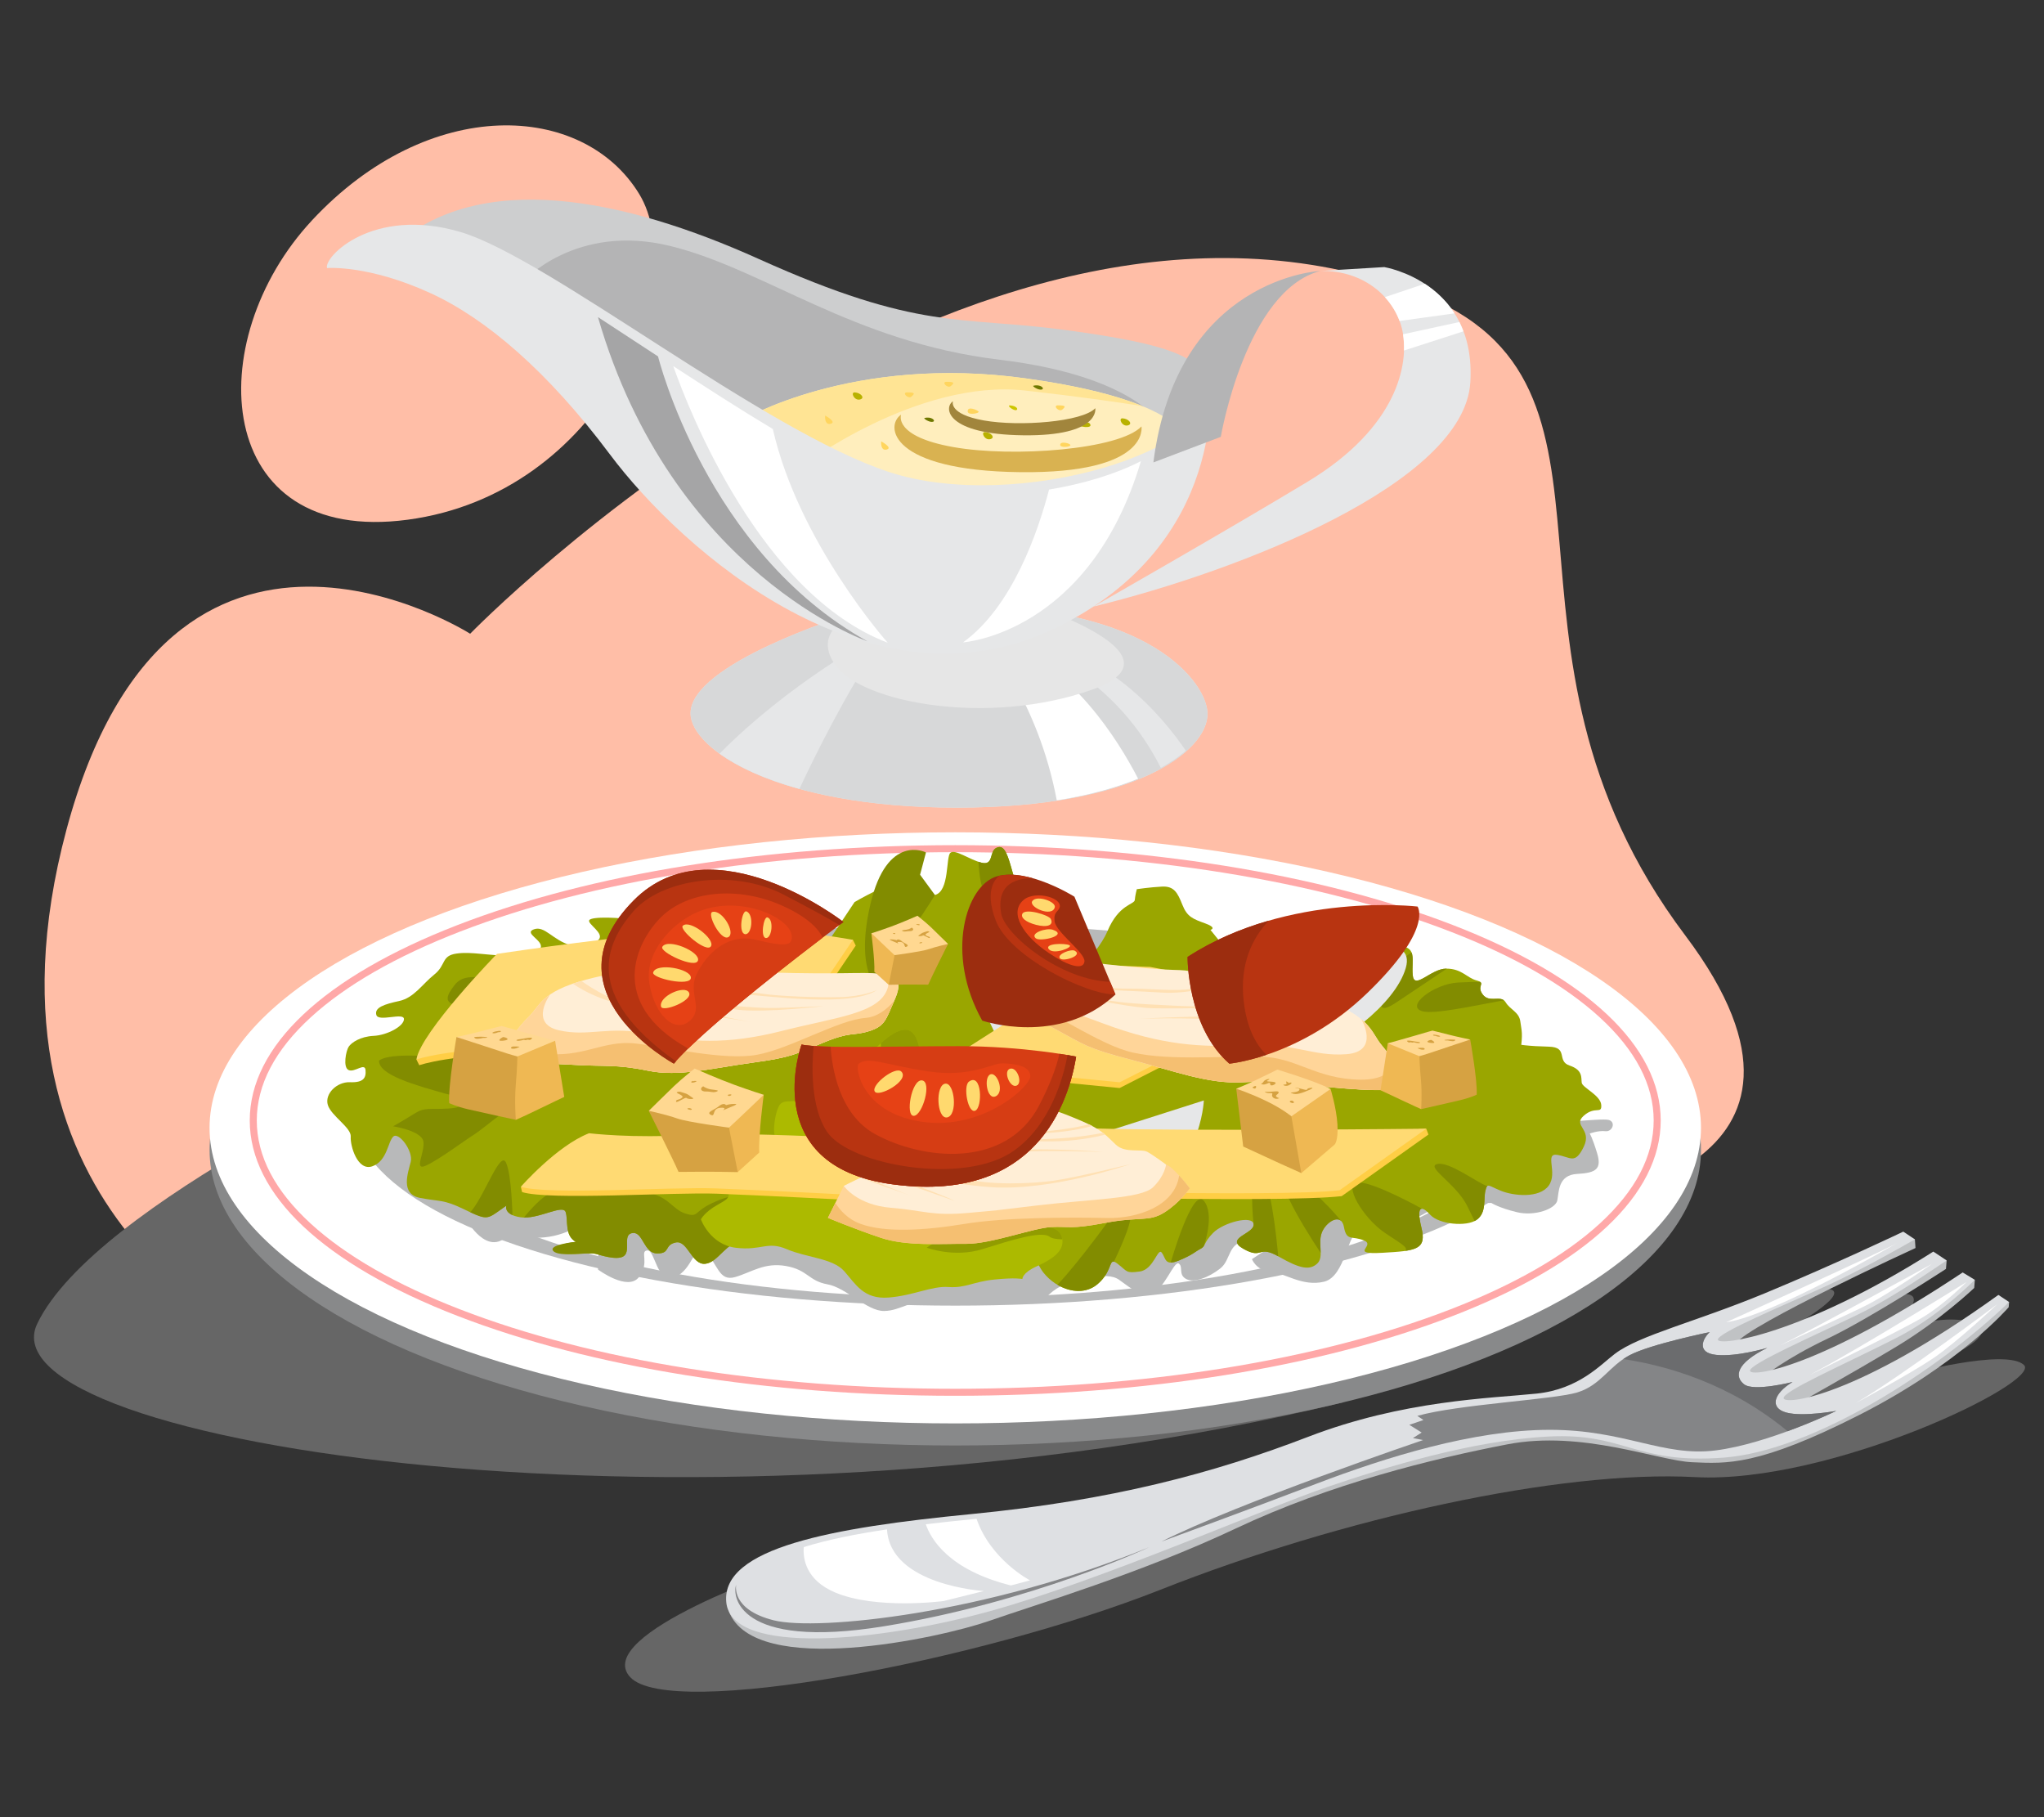 <?xml version="1.0" encoding="UTF-8"?>
<svg xmlns="http://www.w3.org/2000/svg" viewBox="0 0 540 480">
  <rect x="0" y="0" width="540" height="480" fill="#333333" stroke="none"/>
  <defs>
    <style>
      .cls-1 {
        fill: #828c00;
      }

      .cls-1, .cls-2, .cls-3, .cls-4, .cls-5, .cls-6, .cls-7, .cls-8, .cls-9, .cls-10, .cls-11, .cls-12, .cls-13, .cls-14, .cls-15, .cls-16, .cls-17, .cls-18, .cls-19, .cls-20, .cls-21, .cls-22, .cls-23, .cls-24, .cls-25, .cls-26, .cls-27, .cls-28, .cls-29, .cls-30, .cls-31, .cls-32, .cls-33, .cls-34, .cls-35, .cls-36, .cls-37, .cls-38, .cls-39, .cls-40, .cls-41, .cls-42, .cls-43, .cls-44, .cls-45 {
        stroke-width: 0px;
      }

      .cls-2 {
        fill: #848587;
      }

      .cls-3 {
        fill: #ffe0b3;
      }

      .cls-4 {
        fill: #e0c93c;
      }

      .cls-5 {
        fill: #666;
      }

      .cls-6 {
        fill: #acba00;
      }

      .cls-7 {
        fill: #d7d8d9;
      }

      .cls-8 {
        fill: #ffd96e;
      }

      .cls-9 {
        fill: #dee0e3;
      }

      .cls-10 {
        fill: #ffe494;
      }

      .cls-11 {
        fill: #e6e7e8;
      }

      .cls-12 {
        fill: #e6e6e6;
      }

      .cls-13 {
        fill: #ffbea7;
      }

      .cls-46 {
        isolation: isolate;
      }

      .cls-14 {
        fill: #efb853;
      }

      .cls-15 {
        fill: #ffd599;
      }

      .cls-16 {
        fill: #ffeebd;
      }

      .cls-17 {
        fill: #a5a5a6;
      }

      .cls-18 {
        fill: none;
      }

      .cls-19 {
        fill: #88898a;
      }

      .cls-20 {
        fill: #ffd891;
      }

      .cls-21 {
        fill: #b8b9ba;
      }

      .cls-22 {
        fill: #fff;
      }

      .cls-23 {
        fill: #ffda73;
      }

      .cls-24 {
        fill: #b4b4b5;
      }

      .cls-25 {
        fill: #6f7800;
      }

      .cls-26 {
        fill: #d9b251;
      }

      .cls-47 {
        mix-blend-mode: screen;
      }

      .cls-27 {
        fill: #f5bf71;
      }

      .cls-28 {
        fill: #919c00;
      }

      .cls-29 {
        fill: #e64115;
      }

      .cls-30 {
        fill: #d63d14;
      }

      .cls-31 {
        fill: #6b6c6e;
      }

      .cls-32 {
        fill: #d1d3d4;
      }

      .cls-33 {
        fill: #9aa600;
      }

      .cls-34 {
        fill: #ffce45;
      }

      .cls-35 {
        fill: #a1853c;
      }

      .cls-36 {
        fill: #cdcecf;
      }

      .cls-37 {
        fill: #9c2d0f;
      }

      .cls-38 {
        fill: #b83411;
      }

      .cls-39 {
        fill: #b8b100;
      }

      .cls-40 {
        fill: #ffd55e;
      }

      .cls-41 {
        fill: #ffeed6;
      }

      .cls-42 {
        fill: #d6a242;
      }

      .cls-43 {
        fill: #ffa8a8;
      }

      .cls-44 {
        fill: #c0c2c4;
      }

      .cls-48 {
        mix-blend-mode: multiply;
      }

      .cls-45 {
        fill: #ccc500;
      }
    </style>
  </defs>
  <g class="cls-46">
    <g id="Layer_2" data-name="Layer 2">
      <g id="Layer_2-2" data-name="Layer 2">
        <g>
          <g>
            <path class="cls-13" d="m416.79,317.59s75.49-8.04,28.45-70.48c-57.68-76.58-7.56-145.77-70.85-169.76-118.75-45.02-250.18,90.05-250.18,90.05,0,0-79.22-50.38-106.63,51.68-27.84,103.67,53.6,135.95,53.6,135.95l179.76-31.04,96.97,1.45,68.88-7.85Z"/>
            <path class="cls-13" d="m82.4,58.24c-29.56,31.73-26.13,85.93,25.32,79.04,51.45-6.89,75.07-63.19,61.15-86.04-14.79-24.26-55.47-26.29-86.47,6.99Z"/>
            <g>
              <path class="cls-11" d="m223.22,162.65s-40.69,12.68-40.78,25.72c-.07,9.53,22.87,24.96,70.31,24.96s66.26-15.05,66.26-24.77c0-8-15.07-28.96-65.54-28.39l-20.55-2.29-9.72,4.76Z"/>
              <path class="cls-7" d="m223.22,162.65s-40.69,12.68-40.78,25.72c-.07,9.53,22.87,24.96,70.31,24.96s66.26-15.05,66.26-24.77c0-8-15.07-28.96-65.54-28.39l-20.55-2.29-9.72,4.76Z"/>
              <path class="cls-11" d="m190.1,199.08c4.77,3.43,11.78,6.74,21.09,9.31,3.94-8.41,12.52-25.89,21.81-39.43v-3.64l-2.39,3.24s-22.41,12.12-40.51,30.52Z"/>
              <path class="cls-22" d="m265.52,169.39l-4.95.25s13.62,15.26,18.62,41.78c8.63-1.37,15.76-3.38,21.49-5.73-5.65-10.92-17.28-28.98-35.15-36.3Z"/>
              <path class="cls-11" d="m268.76,168.37l-1.14,1.02s25.21,5.95,39.06,33.44c2.64-1.45,4.83-2.98,6.61-4.52-5.95-8.8-20.96-27.07-44.53-29.95Z"/>
              <g class="cls-48">
                <path class="cls-12" d="m227.21,161.66s-13.58,4.22-6.45,14.11c7.14,9.9,40.33,16.08,67.7,6.42,27.36-9.66-20.33-23.94-20.33-23.94l-40.92,3.41Z"/>
              </g>
              <path class="cls-36" d="m319.64,100.53c-4.26-6.22-9.08-9.43-38.05-13.34-28.14-3.8-38.49.44-81.17-18.8-35.44-15.98-73.81-24.01-96.86-2.92l54.31,32.2,59.64,46.49,56.78,7.81,29.34-16.2c4.24,3.91,17.81-24.23,16.01-35.25Z"/>
              <path class="cls-24" d="m138.3,74.24s13.85-15.37,38.75-9.27c24.9,6.1,48.27,25.38,86.89,30.03,38.62,4.65,44.21,19.13,44.21,19.13h-120.94l-26.3-24.26-13.59-8.51-9.02-7.11Z"/>
              <path class="cls-11" d="m288.9,160.22s35.15-20.05,56.59-33c23.76-14.36,26.8-31.13,25.03-39.77-1.78-8.64-10.04-16.13-21.72-15.88l16.9-1.02s24.39,3.94,22.74,30.49c-1.65,26.55-60.84,49.76-99.53,59.18Z"/>
              <path class="cls-16" d="m195.97,111.01s29.08-17.45,75.08-11.05c47.83,6.65,43.25,19.63,43.25,19.63,0,0-22.3,32.16-49.54,25.15-64.74-16.64-42.87-10.1-42.87-10.1l-18.79-14.29-7.13-9.34Z"/>
              <path class="cls-22" d="m376.39,74.96l-10.52,3.53c1.71,1.87,3.02,4.01,3.87,6.29l14.52-2c-2.23-3.48-5.08-6-7.86-7.82Z"/>
              <path class="cls-22" d="m386.63,87.52c-.33-.86-.69-1.68-1.08-2.46l-14.89,3.24c.2,1.29.3,2.73.25,4.29l15.71-5.07Z"/>
              <path class="cls-10" d="m271.05,99.96c-45.99-6.39-75.08,11.05-75.08,11.05l7.13,9.34.6.45,7.98,2.4s30.67-23.24,59.25-20.03c13.6,1.53,23.83,2.98,30.84,4.09-6.45-2.65-16.16-5.27-30.72-7.29Z"/>
              <path class="cls-11" d="m86.4,70.81c-.95-2.86,12-16.39,35.25-9.53,23.25,6.86,80.03,52.59,113.38,63.45,33.35,10.86,88.61-5.72,84.6-24.2,0,0,5.34,43.06-40.78,65.36-48.9,23.64-98.7-20.44-117.76-45.92-16.39-21.91-32.72-35.81-47.26-42.49-16.58-7.62-27.44-6.67-27.44-6.67Z"/>
              <path class="cls-22" d="m234.53,169.78s-23.51-26.38-30.36-56.46c-8.65-5.17-17.61-10.96-26.3-16.61,4.15,11.76,23.07,60.26,56.66,73.07Z"/>
              <path class="cls-22" d="m301.43,121.8c-6.49,3.35-15.03,5.98-24.28,7.52-2.87,10.98-9.66,30.95-22.72,40.36,0,0,33.39-2.2,46.99-47.88Z"/>
              <path class="cls-24" d="m304.71,122.15l17.81-6.76s6.58-38.61,26.27-43.82c0,0-37.86,1.69-44.08,50.58Z"/>
              <path class="cls-17" d="m157.97,83.76l15.88,10.39s12.72,51.59,55.29,75.24c0,0-51.58-17.98-71.17-85.63Z"/>
              <path class="cls-40" d="m255.66,108.71c.1,1.09,3.24.43,2.87,0-.37-.43-3.01-1.56-2.87,0Z"/>
              <path class="cls-40" d="m272.84,112.52c-1.5,0,.25,1.86,1.12,1.12s1.12-1.12-1.12-1.12Z"/>
              <path class="cls-40" d="m250.08,100.85c-1.5,0,.25,1.86,1.12,1.12s1.12-1.12-1.12-1.12Z"/>
              <path class="cls-40" d="m279.51,107.07c-1.5,0,.25,1.86,1.12,1.12.87-.74,1.12-1.12-1.12-1.12Z"/>
              <path class="cls-40" d="m239.66,103.64c-1.5,0,.25,1.86,1.12,1.12s1.12-1.12-1.12-1.12Z"/>
              <path class="cls-39" d="m260.23,114.13c-1.18-.06-.14,2.22,1.35,1.88s.27-1.8-1.35-1.88Z"/>
              <path class="cls-39" d="m225.81,103.65c-1.18-.06-.14,2.22,1.35,1.88,1.49-.34.27-1.8-1.35-1.88Z"/>
              <path class="cls-39" d="m296.56,110.5c-1.18-.06-.14,2.22,1.35,1.88,1.49-.34.27-1.8-1.35-1.88Z"/>
              <path class="cls-40" d="m232.8,116.58c-.12,1.24.25,2.61,1.61,2.11s-1.61-2.11-1.61-2.11Z"/>
              <path class="cls-40" d="m218,109.77c-.12,1.24.25,2.61,1.61,2.11,1.36-.5-1.61-2.11-1.61-2.11Z"/>
              <path class="cls-39" d="m246.76,118.99c-.22,1.02,2.61,1.76,2.73.76s-2.48-1.9-2.73-.76Z"/>
              <path class="cls-39" d="m284.87,112.14c0,.59,3.64,1.14,3.19,0-.46-1.14-3.19-.59-3.19,0Z"/>
              <path class="cls-40" d="m280.1,117.61c.11.66,2.56.49,2.69,0,.13-.49-2.9-1.25-2.69,0Z"/>
              <path class="cls-25" d="m264.87,121.24c-1.4.56,2.39,1.81,2.74.9.36-.9-2.12-1.15-2.74-.9Z"/>
              <path class="cls-25" d="m244.23,110.42c-.38.1,1.36,1.24,2.23.99.87-.25-.37-1.49-2.23-.99Z"/>
              <path class="cls-25" d="m273,101.9c-.38.1,1.36,1.24,2.23.99.87-.25-.37-1.49-2.23-.99Z"/>
              <path class="cls-45" d="m266.91,107.09c-1.14-.08.78,1.38,1.51,1.25.73-.13.22-1.12-1.51-1.25Z"/>
              <g class="cls-47">
                <path class="cls-26" d="m238.06,109.54s-2.2,5.71,13.78,8.55c15.99,2.84,43.99.63,49.72-5.45,0,0,2.4,12.49-32.09,12.08-34.5-.41-35.69-12.31-31.42-15.18Z"/>
              </g>
              <g class="cls-47">
                <path class="cls-35" d="m251.76,106s-1.31,3.38,8.16,5.06c9.47,1.68,26.04.37,29.44-3.23,0,0,1.42,7.39-19,7.15-20.43-.24-21.13-7.29-18.6-8.99Z"/>
              </g>
            </g>
            <path class="cls-5" d="m112.24,278.98s-87.07,38.71-102.4,70.66c-15.34,31.96,177.79,61.31,345.08,20.78l-224.03-75.9-18.65-15.55Z"/>
            <g>
              <ellipse class="cls-19" cx="252.37" cy="303.75" rx="197.01" ry="78.07"/>
              <ellipse class="cls-22" cx="252.37" cy="297.92" rx="197.01" ry="78.07"/>
              <ellipse class="cls-32" cx="252.37" cy="294.52" rx="151.28" ry="48.01"/>
              <ellipse class="cls-21" cx="252.37" cy="294.52" rx="158.68" ry="50.36"/>
              <ellipse class="cls-22" cx="252.37" cy="296.75" rx="145.82" ry="46"/>
              <path class="cls-43" d="m252.36,368.69c-49.65,0-96.34-7.49-131.47-21.09-35.41-13.71-54.91-32.05-54.91-51.63s19.5-37.93,54.91-51.63c35.13-13.6,81.82-21.09,131.47-21.09s96.34,7.49,131.47,21.09c35.41,13.71,54.91,32.05,54.91,51.63s-19.5,37.93-54.91,51.63c-35.13,13.6-81.82,21.09-131.47,21.09Zm0-143.59c-49.42,0-95.88,7.45-130.8,20.97-16.92,6.55-30.2,14.17-39.45,22.64-9.47,8.67-14.27,17.84-14.27,27.26s4.8,18.59,14.27,27.26c9.26,8.47,22.53,16.09,39.45,22.64,34.92,13.52,81.37,20.97,130.8,20.97s95.88-7.45,130.8-20.97c16.92-6.55,30.2-14.17,39.45-22.64,9.47-8.67,14.27-17.84,14.27-27.26s-4.8-18.59-14.27-27.26c-9.26-8.47-22.53-16.09-39.45-22.64-34.92-13.52-81.38-20.97-130.8-20.97Z"/>
            </g>
            <path class="cls-21" d="m133.15,327.29l3.2-2.25s1.8,2.72,8.75,1.64c6.95-1.08,10.44-5.49,12.26-2.53,1.82,2.96.63,7.98.63,7.98v3.22s7.86,5.83,10.82,1.98c2.95-3.85.1-6.88,2.21-7.03,2.11-.15,2.4,8.92,7.26,7.03,4.86-1.88,5.05-9.33,8.21-6.44,3.16,2.89,3.36,7.71,7.73,6.44,4.38-1.27,7.71-3.94,13.47-2.91,5.76,1.03,5.92,3.94,10.92,4.83,5,.9,10.41,7.09,14.95,7.04s6.72-3.11,13.93-2.51c7.21.61,3.4,1.29,10.08.72,6.68-.57,13.83-1.63,17.99-.87,0,0,2.72-3.49,5.86-4.25s10.73-3.88,14.26-1.31c3.54,2.57,5.46,4.24,8.64,3.48,3.18-.76,5.84-8.62,7.09-7.8,1.25.82-.17,2.9,1.9,4.06,2.07,1.16,6.01-.35,9.05-2.73,3.03-2.38,1.77-6.87,7.38-7.48,5.61-.61,5.84,1.82,5.84,1.82l-4.83,3.18s1.12,2.98,4.83,3.28c3.71.3,8.5,4.08,14.24,2.67,5.75-1.41,6.19-13.49,9.33-13.29s12.84-2.39,12.84-2.39l9.1-4.84,12.9-.28s2.01,1.31,6.78,2.45,10.2-.9,10.65-3.1c.45-2.2.15-6.74,5.23-7.01,5.08-.27,6.56-1.33,5.27-5.54-1.29-4.21-1.93-5.13-1.93-5.13,0,0,2.27-.84,4.13-.62s2.84-2.4.91-2.97c-1.93-.57-18.69,1.36-18.69,1.36l-227.15,4.48-56.32,6.82-.04,13.02s4.91,9.52,10.32,5.71Z"/>
            <path class="cls-33" d="m186.29,245.97s-7.83-9.04-11.57-9.55c-3.74-.51.36,7.85-5.34,6.82-5.7-1.02-13.17-1.19-13.71-.17-.53,1.02,4.09,3.43,2.49,5.13-1.6,1.7-2.49,2.89-7.3,1.53-4.81-1.36-6.94-5.29-9.79-4.26-2.85,1.02,2.49,2.89,1.78,4.86-.71,1.97,2.49,2.36-5.87,2.25-8.37-.11-12.28-1.29-16.38-.7-4.09.59-2.67,2.98-5.87,5.54-3.2,2.56-5.34,6.14-9.26,6.99-3.92.85-6.59,1.71-6.05,3.67.53,1.96,7.3-.77,7.3,1.11s-4.45,4.26-8.01,4.43c-3.56.17-5.87,1.79-6.59,2.86-.71,1.06-1.6,5.5,0,6.18,1.6.68,4.27-2.05,4.45,0,.18,2.05-.53,3.34-4.09,3.2-3.56-.13-6.76,3.13-5.87,6.02.89,2.89,6.23,5.99,6.05,8.36-.18,2.37,1.78,9.2,5.7,7.83,3.92-1.36,4.09-6.45,5.52-7.83,1.42-1.38,5.34,3.78,4.63,6.66-.71,2.88-2.85,8.51,2.49,9.53,5.34,1.02,6.05.34,11.39,2.9,5.34,2.56,6.05,2.9,8.72,1.02l2.67-1.88s-.89,2.38,3.74,3.07c4.63.69,11.21-3.58,11.93-1.36s-.36,6.14,2.67,7.85c0,0-6.37.67-4.77,2.37,1.6,1.71,7.97.19,10.29.87,2.31.68,6.59,1.88,7.65,0,1.07-1.88-.71-5.36,1.96-5.58,2.67-.22,2.85,5.41,6.41,5.41s1.73-2.22,4.87-2.9c3.14-.68,4.21,5.97,7.77,5.63,3.56-.34,5.34-5.8,10.86-6.65,5.52-.85,11.63-3.75,11.16-7.16l5.57-12.9,8.98-20.53-3.18-37.9-22.43-5.8-10.94,3.1Z"/>
            <path class="cls-33" d="m266.63,313.1s5.47,18.56,9.03,23.05c3.55,4.48,10.14,6.7,14.41,2.95,4.27-3.75,2.56-7.31,5.2-5.27,2.64,2.03,2.1,2.55,5.84,2.03,3.74-.51,4.74-6.48,5.84-4.95,1.1,1.54.74,3.58,4.48,2.05,3.74-1.54,4.09-2.22,5.7-3.07,1.6-.85.63-1.43,3.34-4.21,2.71-2.78,10.55-4.82,10.72-2.27.18,2.56-7.83,3.57-2.67,6.48,5.16,2.9,3.72-1.19,9.34,2.05,5.62,3.24,8.11,3.61,10.07,1.89,1.96-1.72.18-5.2,1.25-8.15,1.07-2.95,5.16-5.51,5.87-1.58.71,3.92,2.14,2.22,5.34,3.58,3.2,1.36-4.27,3.75,4.81,3.24,9.08-.51,11.75-.85,10.32-6.65-1.42-5.8,0-5.97,2.31-3.41,2.31,2.56,9.61,3.24,12.28,1.36,2.67-1.88,1.78-5.46,2.31-7.68.53-2.22.71-1.36,4.09,0,3.38,1.36,10.15,2.05,12.64-1.36,2.49-3.41-1.25-8.73,2.31-8.12,3.56.61,4.63,2.6,6.94-2.14,2.31-4.75-3.03-5.51,0-8.2,3.03-2.69,4.81-.28,4.63-2.85-.18-2.57-4.98-4.57-5.16-5.87-.18-1.3.36-3.35-3.2-4.54-3.56-1.19-.18-4.86-5.52-4.99-5.34-.13-7.48-.47-12.1-1.15-4.63-.68-6.48-2.73-9.43,0-2.96,2.73-9.08,13.25-9.08,13.25l-22.43-8.61-5.87,8.15-82.45-13.4,9.73,31.18-10.89,7.22Z"/>
            <path class="cls-33" d="m398.83,284.36s2.09-1.28,2.83-6.45c.73-5.17.33-5.48,0-8.05s-2.65-3.08-3.9-5.13c-1.25-2.05-4.27.34-6.05-2.05-1.78-2.39,1.07-2.95-1.6-3.69-2.67-.74-3.92-3.13-8.01-3.13s-8.5,5.8-8.88,1.71c-.38-4.09,1.46-7.89-4.35-7.61-5.82.28-21.48,1.91-21.48,1.91l-13.53,11.16-14.07-17.4s1.9-.51-1.36-1.71c-3.26-1.19-4.8-1.71-6.07-4.95-1.28-3.24-2.23-4.95-5.4-4.78-3.17.17-6.63.68-6.63.68,0,0-.43,1.61-.53,2.85-.1,1.24-4.2,1.07-7.22,8.23-3.03,7.16-13.48,15.69-13.48,15.69l27.07,22.7,17.69,3.27,22.15,7.7,33.79-7.24,19.05-3.74Z"/>
            <path class="cls-33" d="m269.6,237.4s-1.34-4.3-2.49-8.4c-1.16-4.09-2.05-5.97-3.92-5.03-1.87.94-.62,4.69-3.83,3.92-3.2-.77-7.02-3.67-8.27-2.64-1.25,1.02-.18,10.19-4.1,11.15-3.92.96-7.3-1.91-9.17-2.99-1.87-1.08-12.05,4.86-12.05,4.86l-7.17,10.77-3.74,11.6-3.74,18.19,19.08,22.17,28.13-7.87,40.94-8.77,4.61-5.53-19.74-21.78-11.85-13.24-2.69-6.41Z"/>
            <path class="cls-1" d="m167.33,264.65c2.67-1.88,5.79-2.73-.53-5.71-6.32-2.98-7.65-5.12-14.06-4.95-6.41.17-10.68-.6-9.17,2.22,1.51,2.81,9.74,6.14,11.82,7.68,2.08,1.53,9.27,2.64,11.94.77Z"/>
            <path class="cls-1" d="m140.45,271.56s5.25,1.02,6.94,0c1.69-1.02,3.47-1.02-1.87-3.92-5.34-2.9-7.12-2.9-8.54-4.86-1.42-1.96-3.03-3.84-7.12-4.26-4.09-.43-7.57-1.19-9.79,1.71-2.23,2.9-2.85,4.62.8,5.42,3.65.8,3.29-.21,6.14,2.43s4.01,5.63,7.39,5.71c3.38.09,5.19-2.36,6.05-2.22Z"/>
            <path class="cls-1" d="m138.05,283.5s-1.51-2.81-10.32-3.41c-8.81-.6-8.44-.64-15.49-1.11-10.56-.7-12.1,1.19-12.1,1.19-.09,3.8,9.57,6.46,17.4,8.68,7.83,2.22,16.95-.29,16.95-.29l3.56-1.22v-3.84Z"/>
            <path class="cls-1" d="m130.74,291.52s-2.85-1.27-6.41-.93c-3.56.34-.58,1.88-5.81,2.22-5.23.34-6.21-.43-9.06,1.36-2.85,1.79-5.61,3.33-5.61,3.33,0,0,7.57,1.17,8.01,4.04.44,2.87-2.67,7.82.62,6.37,3.29-1.45,10.41-6.74,12.46-8.02,2.05-1.28,5.33-4.1,7.18-5.37.89-.61,3.42-2,3.03-3.1-.37-1.04-4.43.1-4.43.1Z"/>
            <path class="cls-1" d="m203.02,315.56c-7.3-.34-10.67.17-15.21,2.39-4.55,2.22-3.3,3.75-6.86,2.56-3.56-1.19-4.59-5.12-11.29-5.63-6.69-.51-7.02,1.19-13.71,0-6.69-1.19-7.4-2.22-11.85,1.02-2.08,1.52-4.12,3.75-5.7,5.7,4.54.11,10.38-3.51,11.04-1.43.71,2.22-.36,6.14,2.67,7.85,0,0-7.51.74-5.91,2.45,1.6,1.71,9.11.11,11.42.79,2.31.68,6.59,1.88,7.65,0,1.07-1.88-.71-5.36,1.96-5.58,2.67-.22,2.85,5.41,6.41,5.41s1.73-2.22,4.87-2.9c3.14-.68,4.21,5.97,7.77,5.63,3.56-.34,5.34-5.8,10.86-6.65,5.52-.85,11.63-3.75,11.16-7.16l1.41-3.26c-1.7-.56-3.92-1.04-6.69-1.17Z"/>
            <path class="cls-1" d="m133.68,307.1c-1.5-3.26-5.43,8.12-8.98,12.56-.15.19-.3.36-.46.54,3.7,1.73,4.54,1.77,6.87.14l2.67-1.88s-.57,1.53,1.6,2.49c0-.03-.2-10.6-1.7-13.86Z"/>
            <path class="cls-1" d="m243.07,231.05l3.92,5.35s-1.74,3.09-6.48,9.73c-4.74,6.64-1.76,17.42-4.85,17.24-3.09-.17-10.15-5.39-5.73-24.44,4.42-19.05,14.7-13.76,14.7-13.76l-1.56,5.89Z"/>
            <path class="cls-1" d="m263.19,241.34c3.56,6.68,6.94,0,6.94,0l.71-.98-1.24-2.96s-1.34-4.3-2.49-8.4c-1.16-4.09-2.05-5.97-3.92-5.03-1.87.94-.62,4.69-3.83,3.92-.29-.07-.58-.16-.88-.26.59,8.44,1.69,8.06,4.7,13.7Z"/>
            <path class="cls-1" d="m298.61,320.51c-.89-2.22-4.33,0-4.33,0,0,0-8.59,12.13-14.91,18.86,3.46,2.04,7.66,2.4,10.7-.27,3.57-3.14,2.97-6.12,4.21-5.84,0,0,5.22-10.54,4.33-12.76Z"/>
            <path class="cls-1" d="m318.02,329.15h0s3.03-8.35,0-11.99c-3.03-3.65-8.73,16.34-8.73,16.34h0c.51,0,1.19-.15,2.14-.54,3.74-1.54,4.09-2.22,5.7-3.07.46-.25.71-.47.89-.73Z"/>
            <path class="cls-1" d="m337.69,331.85c-.51-5.7-2.19-21.34-4.9-21.92-3.2-.69-1.6,13.48-1.6,13.48.18,2.56-7.83,3.57-2.67,6.48,5.11,2.87,3.76-1.09,9.17,1.96Z"/>
            <g>
              <path class="cls-1" d="m340.72,311.3c-6.31-1.88,8.17,19.61,8.17,19.61h0c0-1.63-.35-3.52.27-5.24.87-2.39,3.73-4.53,5.15-3.15-1.03-1.29-7.79-9.5-13.6-11.23Z"/>
              <polygon class="cls-4" points="354.47 322.71 354.46 322.7 354.47 322.71 354.47 322.71"/>
            </g>
            <path class="cls-1" d="m375.68,319.28h0s-12.81-7.13-16.93-6.96c-4.12.17,1.28,9.38,7.14,13.35,4.13,2.8,6.18,3.76,5.4,4.73,4.13-.61,5.26-1.95,4.23-6.14-.88-3.59-.67-5.02.17-4.98Z"/>
            <path class="cls-1" d="m392.92,313.32s-.01,0-.01,0c-2.8-.99-10.1-6.61-13.21-5.85-3.12.76,4.9,5.11,7.88,10.99.9,1.78,1.54,3.09,2,4.06.19-.09.37-.2.53-.31,2.67-1.88,1.78-5.46,2.31-7.68.16-.68.3-1.04.5-1.22Z"/>
            <path class="cls-1" d="m391.71,262.69c-1.48-1.99.24-2.71-.69-3.33-1.25-.01-3.1.03-5.81.17-6.41.34-14.1,6.31-9.41,7.59,3.2.87,13.61-1.47,21.5-2.9-1.42-1.07-4,.59-5.59-1.54Z"/>
            <path class="cls-1" d="m382.1,255.86c-4.09,0-8.5,5.8-8.88,1.71-.21-2.32.28-4.54-.3-5.98,0,0-6.04,3.59-7.69,9.82-1.65,6.23.67,5.35,3.69,3.36,1.92-1.27,8.63-5.77,13.28-8.89-.04,0-.07,0-.11,0Z"/>
            <path class="cls-1" d="m319.08,255.34l-2.69,2.32s-3.53,8.44-4.04,12.88c-.51,4.43,2.17,2.91,4.04,1.51,1.86-1.4,6.79-5.81,6.79-5.81l-1.07-7.24-3.03-3.66Z"/>
            <g class="cls-48">
              <path class="cls-11" d="m294.08,298.33l-10.02,6.19-1.18.93-3.66,2.05h0s0,0,0,0l-5.64,3.16s-2.04,3.32-3.35,6.91c4.88,1.52,15.17,3.51,28.38-.68,18.64-5.91,19.43-26.21,19.43-26.21l-23.96,7.65Z"/>
            </g>
            <path class="cls-6" d="m185.17,322.09s2.4,6.7,9.26,7.51c6.86.81,8.23-1.87,13.47.38,5.25,2.25,12.07,2.35,15.12,5.78,3.05,3.44,5.14,7.49,11.72,6.98,6.58-.51,11.38-3.1,15.86-2.78s6.48-1.39,12.06-1.97c5.59-.58,7.45-.15,7.45-.15,0,0-.14-1.57,3.77-3.34,3.9-1.77,7.82-4.12,6.59-7.87-1.24-3.76-6.11-1.37-6.7-5.31-.59-3.95,1.17-7.48-.74-9.25-1.91-1.77-6.82,1.33-7.93-3.11-1.11-4.44,4.23-10.77-1.05-14.94-5.28-4.17-10.03-1.28-12.21-5.56-2.17-4.28,1.34-5.21-2.71-6.86-4.04-1.65-5.96-2.2-5.96-2.2,0,0-.18-7.22-3.88-7.38-3.7-.17-8.34,5.27-11.25,8.33-2.91,3.06-9.37,4.99-13.55,8.58-4.18,3.58-7.49.47-8.83,3.48-1.34,3.01-1.68,8.62-.14,8.6,1.54-.02.7,2.63-1.82,3.63s-3.24-2.68-5.81-.61c-2.58,2.07-4.42,4.79-2.03,8.07,0,0-2.41.33-3.08,2.32-.67,1.99.46,1.78-3.12,3.77-3.58,1.99-4.51,3.93-4.51,3.93Z"/>
            <path class="cls-28" d="m280.48,326.63c-1.24-3.76-6.11-1.37-6.7-5.31-.59-3.95,1.17-7.48-.74-9.25-.68-.63-1.75-.64-2.88-.6-.17,1.31-1.08,2.85-4.44,4.75-6.34,3.58-9.92,6.39-12.55,7.89-2.64,1.5-8.34,5.46-8.34,5.46,0,0,7.21,2.73,14.69.39,7.48-2.33,15.66-4.94,17.76-3.29.61.48,1.87.67,3.34.7-.04-.25-.04-.48-.13-.74Z"/>
            <path class="cls-28" d="m245.11,280.03c-1.28-.46-1.93-.65-1.93-.65,0,0-.18-7.22-3.88-7.38-2.06-.09-4.42,1.56-6.6,3.56.14,3.38.59,8.66,2.03,10.93,2.21,3.46-.21,2.72.28,9.41.5,6.69.5,7.23,2.65,11.06,2.16,3.83,3.6,3.41,5.07-2.89,1.47-6.31.85-15.46,1.45-19.35.21-1.34.55-3.04.91-4.69Z"/>
            <path class="cls-28" d="m252.7,289.65h0s-2.18,3.62-1.08,10.92c1.1,7.3-1.87,9.58-1.72,12.84.15,3.26,5.72-1.07,8.84-6.26,1.99-3.32,4.73-8.6,6.45-11.98-.31-.4-.67-.79-1.13-1.16-4.67-3.69-8.93-1.86-11.35-4.35Z"/>
            <g class="cls-48">
              <path class="cls-11" d="m320.93,266.01s-9.32,3.77-8.01,10.39c1.31,6.61,16.03,9.34,28.61,4.56,12.58-4.78,27.06-15.68,29.85-25.24,2.79-9.56-14.4-4.89-14.4-4.89l-26.25,13.93-9.79,1.25Z"/>
            </g>
            <g class="cls-48">
              <path class="cls-11" d="m260.46,255.04s-5.24-1.88-4.7,3.33c.54,5.22,3.21,6.39,3.21,6.39l4.46,9.37s12.38,5.84,26.9,2.82c14.52-3.02,16.59-9.96,9.28-11.47-7.31-1.51-17.79-4.24-17.79-4.24l-10.98-8.13-10.38,1.92Z"/>
            </g>
            <path class="cls-34" d="m110.77,281.37s8.44-3.02,30.05-3.12c21.61-.1,29.23-5.09,44.36-2.16,15.13,2.93,21.3,2.7,21.3,2.7l19.6-29.02-.76-1.53c-13.76,1.29-63.78,1.27-72.21,2.33-8.43,1.05-43.11,29.27-43.11,29.27l.76,1.53Z"/>
            <path class="cls-23" d="m110.02,279.85s8.44-3.02,30.05-3.12c21.61-.1,29.23-5.09,44.36-2.16,15.13,2.93,21.3,2.7,21.3,2.7l19.6-29.02s-24.38-4.41-38.14-3.12c-13.76,1.29-26.4,2.87-34.83,3.92-8.43,1.05-21.07,2.91-21.07,2.91,0,0-20.09,20.6-21.28,27.89Z"/>
            <path class="cls-34" d="m247.1,303.09l-22.12,13.91s-23.86-1.25-35.53-1.69-44.39,1.81-51.52-.43l-.33-1.4s94.5-10.77,109.18-11.78l.33,1.4Z"/>
            <path class="cls-23" d="m246.77,301.69l-22.12,13.91s-23.86-1.25-35.53-1.69c-11.67-.45-44.39,1.81-51.52-.43,0,0,9.49-10.83,18.02-14.14,0,0,11.72,1.42,26.4.41,14.68-1.01,64.76,1.94,64.76,1.94Z"/>
            <g>
              <polygon class="cls-34" points="248.54 281.26 248.54 282.78 295.79 287.4 331.19 269.33 303.84 256.93 293.13 256.53 273.75 266.69 248.54 281.26"/>
              <polygon class="cls-23" points="262.88 272.08 248.54 281.26 295.79 285.88 341.6 262.65 303.84 255.41 293.13 255.01 273.75 265.17 262.88 272.08"/>
            </g>
            <g>
              <path class="cls-41" d="m370.73,285.39s-2.65-5.78-5.62-9.21c-2.97-3.43-2.42-7.18-15.14-12.17-12.72-4.99-14.83-3.04-28.41-6.01-13.58-2.97-4.6-.78-24.74-2.81-20.14-2.03-25.75-3.51-31.45-3.75-5.7-.23-6.87,1.48-5.23,6.71,1.64,5.23,1.56,7.02,6.09,8.98,4.53,1.95,5.07.62,12.72,4.76,7.65,4.14,8.27,4.99,19.67,7.96,11.39,2.97,20.6,6.56,29.73,6.01,9.13-.55,13.03.55,20.29,1.09,7.26.55,24.24,2.57,22.09-1.56Z"/>
              <path class="cls-15" d="m263.1,251.48c-.51,1.13-.77,2.33-.54,3.56,1.33,7.02,13.5,9.52,28.88,15.3,15.37,5.78,26.07,6.4,38.16,5.7,12.1-.7,17.25,3.12,26.14,2.42,8.9-.7,3.95-9.19,3.95-9.19h0c3.09,2.57,3.59,4.81,5.41,6.93,2.97,3.43,5.62,9.21,5.62,9.21,2.16,4.13-14.83,2.11-22.09,1.56-7.26-.55-11.16-1.64-20.29-1.09-9.13.55-18.34-3.04-29.73-6.01-11.39-2.97-12.02-3.82-19.67-7.96-7.65-4.14-8.19-2.81-12.72-4.76-4.53-1.95-4.45-3.75-6.09-8.97-1.39-4.44-.76-6.35,2.96-6.68Z"/>
              <path class="cls-27" d="m267.75,263.74c7.64,1.48,20.52,11,29.77,13.82,9.25,2.82,25.61,1.34,35.4,1.54,9.79.21,14.62,5.96,26.55,6.09,5.49.06,7.94-1.95,8.99-4.14,1.36,2.34,2.28,4.34,2.28,4.34,2.16,4.13-14.83,2.11-22.09,1.56-7.26-.55-11.16-1.64-20.29-1.09-9.13.55-18.34-3.04-29.73-6.01-11.39-2.97-12.02-3.82-19.67-7.96-7.65-4.14-8.19-2.81-12.72-4.76-4.52-1.95-4.45-3.74-6.08-8.95,1.78,2.51,4.28,4.91,7.6,5.55Z"/>
              <path class="cls-3" d="m332.2,268.83c7.69.74,15.94-2.81,19.03-4.31.86.36,1.64.71,2.38,1.05-3.72,1.71-11.96,4.57-24.53,3.96-17.7-.87-28.25-.42-28.25-.42,0,0,21.68-1.21,31.38-.27Z"/>
              <path class="cls-3" d="m295.82,264.68c4.47.54,10.64.76,14.79.98,4.04.22,23.91,1.11,30.79-4.44.55.13,1.13.28,1.73.45-1.22,1.27-3.81,3.39-7.76,3.86-5.72.67-23.15.94-30.66.8s-24.45-4.16-24.45-4.16c0,0,11.08,1.97,15.55,2.5Z"/>
              <path class="cls-3" d="m275.75,259.13c6.39.99,18.1,2.1,22.71,2.02,4.6-.09,12.52.8,16.23.04,2.73-.56,6.85-2.04,8.82-2.78.88.18,1.72.33,2.51.47-3.54,1.28-11.71,3.83-19.38,3.29-10.15-.72-34.1-.58-41.08-6.26,0,0,3.8,2.23,10.19,3.21Z"/>
            </g>
            <g>
              <path class="cls-41" d="m133.23,277.02s3.17-5.3,6.31-8.27c3.13-2.98,3.16-6.7,15.26-9.97,12.1-3.27,13.73-1.1,26.32-2.28,12.6-1.18,4.24-.18,22.59.38,18.35.56,23.6-.18,28.75.31,5.15.49,5.96,2.31,3.77,7.21-2.19,4.89-2.36,6.65-6.7,7.99-4.33,1.33-4.64-.03-12.07,3.04-7.43,3.07-8.11,3.83-18.75,5.28-10.63,1.45-19.39,3.79-27.51,2.11-8.12-1.69-11.77-1.11-18.36-1.49s-22.11-.55-19.61-4.31Z"/>
              <path class="cls-15" d="m234.49,257.52c.31,1.16.37,2.37,0,3.54-2.15,6.68-13.43,7.58-28.02,11.28-14.59,3.69-24.28,2.95-35.04.74-10.76-2.21-15.91.87-23.8-.94-7.89-1.81-2.29-9.46-2.29-9.46h0c-3.13,2.12-3.88,4.24-5.81,6.07-3.13,2.98-6.31,8.27-6.31,8.27-2.5,3.76,13.02,3.93,19.61,4.31,6.59.38,10.24-.19,18.36,1.49,8.12,1.69,16.88-.65,27.51-2.11,10.63-1.45,11.31-2.21,18.75-5.28,7.43-3.07,7.74-1.71,12.07-3.04,4.33-1.33,4.51-3.09,6.7-7.99,1.86-4.16,1.55-6.1-1.74-6.89Z"/>
              <path class="cls-27" d="m228.64,268.89c-7.06.47-19.92,8.14-28.62,9.72-8.69,1.58-23.17-1.93-31.99-2.96-8.82-1.03-13.94,3.97-24.67,2.59-4.93-.63-6.86-2.9-7.5-5.17-1.54,2.11-2.64,3.94-2.64,3.94-2.5,3.76,13.02,3.93,19.61,4.31,6.59.38,10.24-.19,18.36,1.49,8.12,1.69,16.88-.65,27.51-2.11,10.63-1.46,11.31-2.21,18.75-5.28,7.43-3.07,7.74-1.71,12.07-3.04,4.32-1.33,4.51-3.09,6.68-7.96-1.94,2.23-4.52,4.25-7.58,4.46Z"/>
              <path class="cls-3" d="m170.09,265.72c-7.01-.24-13.92-4.75-16.49-6.61-.82.24-1.57.48-2.28.72,3.11,2.14,10.11,5.97,21.48,6.95,16.01,1.38,25.41,3.15,25.41,3.15,0,0-19.29-3.91-28.13-4.22Z"/>
              <path class="cls-3" d="m203.32,266.26c-4.09-.04-9.65-.6-13.42-.91-3.65-.3-21.61-1.94-27.03-8.22-.52.06-1.05.14-1.61.22.92,1.39,2.95,3.79,6.43,4.74,5.04,1.38,20.65,3.84,27.41,4.65,6.76.82,22.52-.97,22.52-.97,0,0-10.22.52-14.31.48Z"/>
              <path class="cls-3" d="m222.09,263.38c-5.87.16-16.54-.23-20.66-.9-4.12-.67-11.34-.79-14.57-2-2.38-.89-5.87-2.85-7.54-3.83-.82.06-1.59.11-2.32.14,3,1.7,9.99,5.22,16.94,5.66,9.21.58,30.69,3.74,37.73-.92,0,0-3.72,1.69-9.59,1.85Z"/>
            </g>
            <g>
              <path class="cls-20" d="m146.06,276.48l.59-1.57s-5.04-1.31-8.69-2.37c-3.65-1.06-5.47-1.53-5.47-1.53,0,0-2.76.68-5.09,1.31-2.33.64-6.82,1.61-6.82,1.61l4.92,5.85,8.99.51,7.63-.78,3.94-3.03Z"/>
              <path class="cls-42" d="m137.44,279.7c.06-.17-.74-.64-.74-.64,0,0-1.57-.38-4.79-1.46s-11.32-3.67-11.32-3.67c0,0-2.25,13.1-1.91,17.46,0,0,1.87.89,4.92,1.61,3.05.72,12.67,2.8,12.67,2.8l2.63-6.95-1.46-9.16Z"/>
              <path class="cls-14" d="m136.27,295.81s-.38-4.87,0-9.33.42-7.42.42-7.42l9.96-4.15,2.42,14.84s-3.81,1.78-6.65,3.18-6.15,2.88-6.15,2.88Z"/>
              <path class="cls-42" d="m132.89,273.93s-2.18,1.18,0,.97.9-.91,0-.97Z"/>
              <path class="cls-42" d="m135.3,276.48c-.7.38-.11.63.64.52.75-.11,1.35-.52,1.35-.52,0,0-1.71-.15-1.99,0Z"/>
              <path class="cls-42" d="m125.29,273.93s-.04.53.98.46c1.02-.07,1.24-.27,1.58-.23s1.43-.1.56-.23c-.87-.14-2.18-.09-3.12,0Z"/>
              <path class="cls-42" d="m131.16,272.4c-.64.11-1.43.41-.9.53.53.11,1.32-.26,1.32-.26,0,0,.79,0,.75-.26-.04-.26-1.17,0-1.17,0Z"/>
              <path class="cls-42" d="m137.98,274.4s-1.96.19-1.47.45c.49.26,1.96-.22,1.96-.22,0,0,.19.23.72.04.53-.19.64.34,1.28-.3.64-.64-2.48.04-2.48.04Z"/>
            </g>
            <g>
              <path class="cls-20" d="m367.15,276.89l-.51-1.31s4.2-1.13,7.24-2.04c3.04-.91,4.56-1.31,4.56-1.31,0,0,2.31.55,4.26,1.06,1.95.52,5.71,1.3,5.71,1.3l-4.07,4.92-7.5.48-6.38-.6-3.31-2.5Z"/>
              <path class="cls-42" d="m374.37,279.52c-.05-.14.62-.54.62-.54,0,0,1.31-.33,3.99-1.25s9.43-3.14,9.43-3.14c0,0,1.96,10.92,1.71,14.57,0,0-1.55.76-4.1,1.38s-10.56,2.42-10.56,2.42l-2.24-5.79,1.16-7.65Z"/>
              <path class="cls-14" d="m375.45,292.97s.29-4.07-.06-7.79c-.35-3.71-.4-6.19-.4-6.19l-8.35-3.4-1.92,12.4s3.2,1.46,5.58,2.61c2.38,1.15,5.15,2.37,5.15,2.37Z"/>
              <path class="cls-42" d="m378.12,274.68s1.83.97,0,.81c-1.82-.16-.76-.76,0-.81Z"/>
              <path class="cls-42" d="m376.13,276.82c.59.31.1.53-.53.44-.63-.09-1.13-.42-1.13-.42,0,0,1.43-.14,1.67-.01Z"/>
              <path class="cls-42" d="m384.47,274.63s.03.45-.81.39c-.85-.05-1.04-.22-1.32-.18-.28.04-1.19-.07-.47-.19.72-.12,1.82-.09,2.61-.02Z"/>
              <path class="cls-42" d="m379.56,273.39c.53.09,1.2.34.76.43-.44.1-1.1-.21-1.1-.21,0,0-.66,0-.63-.21.03-.22.97,0,.97,0Z"/>
              <path class="cls-42" d="m373.88,275.11s1.64.14,1.23.36-1.64-.17-1.64-.17c0,0-.16.19-.6.04-.44-.16-.53.29-1.07-.24-.54-.53,2.07.01,2.07.01Z"/>
            </g>
            <g>
              <path class="cls-34" d="m354.47,315.95l22.91-16.27-.58-1.54c-10.68.11-94.35,16.67-118.13,15.95l-.2,1.51s79.5,2.3,95.99.35Z"/>
              <path class="cls-23" d="m353.89,314.41l22.91-16.27s-61.88.71-88.45-.09l-29.68,16.04s78.73,2.26,95.22.31Z"/>
              <g>
                <path class="cls-20" d="m329.84,291.78l-3.24-4.21s2.11-.81,5.02-2.19c2.92-1.38,5.84-2.85,5.84-2.85,0,0,10.05,3.01,14.05,5.12l-2.33,4.66-6.29,4.22-8.13-.9-4.92-3.84Z"/>
                <path class="cls-14" d="m338.93,303.1l4.86,6.77,8.81-7.55s1.01-.98.73-5.38-1.81-9.29-1.81-9.29l-6,4.18-4.35,3.03-4.22,2.85,2.15,3.49-.15,1.9Z"/>
                <path class="cls-42" d="m328.44,302.85l9.93,4.58,5.42,2.43-2.63-15.01s-2.39-1.98-6.61-4.01c-4.22-2.04-7.95-3.27-7.95-3.27l1.84,15.29Z"/>
                <path class="cls-42" d="m333.89,285.62c-.66,1.01-1.21.67-.24.83.98.16,1.92-.97,1.93-.08.01.89,2.14-.25,1.17-.52-.97-.28-2.77-.02-1.71-.56,1.06-.54-.77-.26-1.16.33Z"/>
                <path class="cls-42" d="m330.87,287.25c.45.4.96.39.98-.18.02-.57-.98.18-.98.18Z"/>
                <path class="cls-42" d="m334.13,288.33c.64.82,2.29.04,1.98.75-.31.71.78,1.54,1.87,1,0,0-1.39-.39-.69-.89.69-.5.85-1.03-.45-.9-1.3.12-2.35.19-2.71.04Z"/>
                <path class="cls-42" d="m342.22,287.34c-.81.03,1.62-.05.99.67-.62.73-2.81.43-2.04.72.77.29,1.36.5,3.57-.35s2.5-1.19,1.27-.99c-1.23.2-.06.8-1.84.32-1.77-.48-1.48-.4-1.95-.38Z"/>
                <path class="cls-42" d="m339.89,285.68c-.38-.08.19.43-.05.66-.25.24-1.09.05-.7.32.39.27,1.3.23,1.91-.37s-.63-.23-.63-.23c0,0-.19-.31-.52-.38Z"/>
                <path class="cls-42" d="m340.83,290.83c-.36.23.48.66.89.51s-.28-.89-.89-.51Z"/>
              </g>
            </g>
            <g>
              <path class="cls-14" d="m191.73,298.54l.86-.68.74-5.04,5.34-2.95,3.1-.69s-1.43,10.71-1.19,15.26l-5.69,5.17-3.3-4.67.13-6.4Z"/>
              <path class="cls-42" d="m176.95,292.12l-5.56,1.29s6.41,12.76,7.87,16.14c0,0,9.93-.12,15.64.06l-2.31-11.75-4.75-4.16-10.24-2.59-.65,1.02Z"/>
              <path class="cls-20" d="m171.39,293.41s4.79,1.05,7.52,2.03c2.73.98,13.68,2.42,13.68,2.42,0,0,2.94-2.71,5.27-4.96,2.32-2.25,3.92-3.71,3.92-3.71,0,0-3.6-1.12-7.76-2.64-4.17-1.52-10.51-4.3-10.51-4.3,0,0-3.5,2.77-5.48,4.68-1.98,1.9-6.63,6.49-6.63,6.49Z"/>
              <path class="cls-42" d="m189.58,292.44c-.73.64-3.16,1.36-1.8,2.03,1.36.67.16-1.72,2.6-1.86,2.45-.15-.56,1.23,1.24.42,1.79-.81,3.76-1.41,2.5-1.44s-2.33.33-2.33.33c0,0-.51-.96-2.2.53Z"/>
              <path class="cls-42" d="m179.15,288.4c-1.4.27,1.88.86,1.03,1.56-.85.7-1.61.38-1.58.99.03.61,2.49-1.26,2.77-.92s2.41.42,1.59-.07-.99-.88-2.16-1.23c-1.18-.35-1.15-.43-1.65-.34Z"/>
              <path class="cls-42" d="m185.79,286.93c-1.05.55-.61,1.43.69,1.39,1.3-.04,1.91.38,2.82.03.91-.35-.14-.4-1.45-.59-1.31-.2-2.07-.82-2.07-.82Z"/>
              <path class="cls-42" d="m181.82,292.73c-.69.13.46.54.83.41.37-.13-.21-.52-.83-.41Z"/>
              <path class="cls-42" d="m192.59,289.1c-.59.12-.24.56.35.32.59-.24.21-.43-.35-.32Z"/>
              <path class="cls-42" d="m183.02,285.48s-.69.33-.27.47c.42.15,1.7-.36,1.09-.43-.61-.06-.84.26-.82-.05Z"/>
            </g>
            <g>
              <path class="cls-14" d="m236.9,252.76l-.57-.46-.5-3.36-3.56-1.96-2.07-.46s.95,7.14.79,10.17l3.79,3.44,2.2-3.11-.09-4.26Z"/>
              <path class="cls-42" d="m246.75,248.48l3.71.86s-4.27,8.5-5.24,10.75c0,0-6.62-.08-10.42.04l1.54-7.83,3.17-2.77,6.82-1.73.43.68Z"/>
              <path class="cls-20" d="m250.46,249.34s-3.19.7-5.01,1.35c-1.82.65-9.11,1.61-9.11,1.61,0,0-1.96-1.81-3.51-3.31-1.55-1.5-2.61-2.47-2.61-2.47,0,0,2.4-.75,5.17-1.76,2.78-1.01,7-2.87,7-2.87,0,0,2.33,1.85,3.65,3.12s4.42,4.32,4.42,4.32Z"/>
              <path class="cls-42" d="m238.34,248.7c.49.43,2.11.91,1.2,1.35-.91.44-.11-1.14-1.73-1.24-1.63-.1.37.82-.82.28-1.19-.54-2.5-.94-1.66-.96.84-.02,1.56.22,1.56.22,0,0,.34-.64,1.47.35Z"/>
              <path class="cls-42" d="m245.29,246c.94.18-1.25.57-.69,1.04.57.47,1.07.25,1.05.66-.02.41-1.66-.84-1.85-.61-.19.23-1.61.28-1.06-.04.55-.32.66-.58,1.44-.82.79-.23.77-.29,1.1-.22Z"/>
              <path class="cls-42" d="m240.86,245.02c.7.36.41.95-.46.93-.87-.03-1.27.25-1.88.02-.61-.24.09-.27.97-.4.87-.13,1.38-.55,1.38-.55Z"/>
              <path class="cls-42" d="m243.51,248.89c.46.08-.3.36-.55.27-.25-.09.14-.34.55-.27Z"/>
              <path class="cls-42" d="m236.33,246.47c.39.08.16.37-.23.21-.39-.16-.14-.29.23-.21Z"/>
              <path class="cls-42" d="m242.71,244.06s.46.22.18.31c-.28.1-1.13-.24-.73-.28.4-.04.56.17.55-.03Z"/>
            </g>
            <g>
              <path class="cls-38" d="m313.74,252.76s-.18,18.41,11.04,28.2c0,0,18.87-1.71,36.43-18.65,17.56-16.94,13.29-22.85,13.29-22.85,0,0-34.06-3.98-60.76,13.3Z"/>
              <path class="cls-37" d="m313.74,252.76s-.18,18.41,11.04,28.2c0,0,3.9-.36,9.79-2.33-2.9-2.85-5.21-7.29-6-14.16-1.11-9.78,2.23-16.61,6.62-21.28-7.17,2.06-14.55,5.1-21.45,9.57Z"/>
            </g>
            <g>
              <path class="cls-37" d="m294.69,262.69l-10.84-25.83s-12.33-7.75-20.49-5.38c-8.16,2.37-13.75,20.48-3.87,38.11,0,0,20.29,6.96,35.2-6.9Z"/>
              <path class="cls-29" d="m279.73,240.15c1.83-2.85-6.19-5.15-9.35-2.4-3.93,3.4.02,9.48,6.63,13.93,5.38,3.63,9.2,4.61,9.49,2.31.29-2.29-7.53-7.72-7.89-10.64-.27-2.19.6-2.38,1.13-3.21Z"/>
              <path class="cls-8" d="m278.66,239.66c.38-1.5-4.67-3.28-5.9-1.7-1.23,1.58,5.2,4.48,5.9,1.7Z"/>
              <path class="cls-8" d="m283.93,251.13c-.94-.52-4.66.87-3.95,1.97.71,1.1,6.3-.66,3.95-1.97Z"/>
              <path class="cls-8" d="m282.54,249.67c-1.25-.59-6.76-.49-5.44,1.07,1.33,1.56,6.51-.56,5.44-1.07Z"/>
              <path class="cls-8" d="m278.07,245.57c-1.58-.53-6.05.88-4.45,2.27,1.18,1.04,8.88-.79,4.45-2.27Z"/>
              <path class="cls-8" d="m270.09,241.38c-.46.98.79,2.17,3.62,2.91,3.1.8,4.73.04,3.88-1.58-.54-1.02-6.76-2.9-7.5-1.33Z"/>
              <path class="cls-38" d="m294.69,262.69l-1.4-3.34c-13.13-.46-27.83-12.39-28.8-18.09-.9-5.24.99-9.23,8.28-9.29-2.93-.81-6.02-1.23-8.72-.64-.55.36-4.31,3.22-.95,11.91,3.61,9.35,23.67,19.56,31.6,19.44Z"/>
            </g>
            <g>
              <path class="cls-15" d="m227.23,313.07l-4.31.18-4.19,8.44s7.29,3.04,14.03,5.28c6.74,2.25,15.91,1.52,22.47,1.58,6.56.06,17.73-4.19,22.47-4.43s4.92.67,14.21-1.09,11.6-.18,15.73-2.79c4.13-2.61,6.68-6.38,6.68-6.38,0,0-4.31-5.65-6.26-6.26-1.94-.61-19.62,1.76-19.62,1.76,0,0-3.83-3.1-30.73-.18-26.9,2.92-13.42.85-13.42.85l-13.48,2.06-3.58.97Z"/>
              <path class="cls-41" d="m222.92,313.25s3.46,5.04,12.39,5.77c8.93.73,10.87,2.25,20.77,1.34s3.52-.24,17.85-1.94c14.33-1.7,27.51-1.76,30.67-4.8,3.16-3.04,3.46-6.01,3.46-6.01,0,0-3.28-2.43-4.92-3.34-1.64-.91-5.83.43-8.32-1.88s-3.52-3.95-9.29-6.38c-5.77-2.43-10.02-4.07-13.42-3.58s-5.71.68-8.38,1.92c-2.67,1.24-3.22,1.79-7.71,4.28s-5.34.18-14.27,4.43c-8.93,4.25-8.62,5.22-13.18,7.41-4.55,2.19-5.65,2.79-5.65,2.79Z"/>
              <path class="cls-27" d="m314.32,313.86s-1.31-1.71-2.81-3.36c-1.07,7.98-10.92,11.41-18.99,11.23-9.38-.21-27.03-.21-37.77,1.57-10.75,1.77-20.97,2.3-27.34,0-3.41-1.23-5.5-3.61-6.71-5.56l-1.97,3.96s7.29,3.04,14.03,5.28c6.74,2.25,15.91,1.52,22.47,1.58,6.56.06,17.73-4.19,22.47-4.43,4.74-.24,4.92.67,14.21-1.09,9.29-1.76,11.6-.18,15.73-2.79,4.13-2.61,6.68-6.38,6.68-6.38Z"/>
              <path class="cls-3" d="m278.57,311.85c-5.91.83-17.39,1.32-24.14-.63-5.72-1.65-15.58-4.4-18.46-5.2-1,.57-1.78,1.06-2.46,1.5,3.43,1.27,14.78,5.13,28.22,6.06,16.14,1.11,36.94-6.09,36.94-6.09,0,0-14.19,3.51-20.1,4.35Z"/>
              <path class="cls-3" d="m245.81,309.28s11.48-4.45,20.45-5.36,25.18.35,25.18.35c0,0-16-.49-21.63,0-5.63.49-14.89,2.41-22.89,5.48l-1.11-.48Z"/>
              <path class="cls-3" d="m230.3,309.56c4.2,1.41,21.89,7.65,21.89,7.65-3.19-1.66-18.61-7.18-21.14-8.08-.24.14-.49.29-.75.44Z"/>
              <g>
                <path class="cls-3" d="m241,315.98c-.06-.02-.12-.04-.19-.06.06.02.12.04.19.06Z"/>
                <path class="cls-3" d="m241,315.98c.21.07.34.12.34.12-.11-.04-.22-.08-.34-.12Z"/>
                <path class="cls-3" d="m227.34,311.05s.01,0,.02,0c2.84,1.18,11.28,4.11,13.46,4.86-4.37-1.53-10.53-4.27-12.68-5.25-.28.13-.55.26-.8.39Z"/>
              </g>
              <path class="cls-3" d="m291.39,299.22c-4.22.89-14.61,2.52-30.35,1.28,0,0,7.93,1.06,16.97.99,6.2-.05,11.35-1.11,13.98-1.77-.19-.16-.4-.33-.61-.49Z"/>
              <path class="cls-3" d="m287.67,296.97c-2.54.7-8.54,1.94-20.09,2.43,0,0,11.8.63,20.98-1.98-.28-.15-.57-.3-.89-.45Z"/>
            </g>
            <g>
              <path class="cls-38" d="m222.84,243.54s-35.01,25.93-44.8,37.42c0,0-34.75-18.84-10.59-43.16,20.92-21.07,55.39,5.74,55.39,5.74Z"/>
              <path class="cls-37" d="m167.45,237.8c-24.16,24.33,10.59,43.16,10.59,43.16.17-.19.36-.4.54-.61-25.04-17.71-18.39-31.35-11.31-39.56,7.4-8.59,26.29-11.44,39.63-4.54,8.06,4.17,12.55,6.72,14.86,8.09.68-.51,1.08-.8,1.08-.8,0,0-34.47-26.81-55.39-5.74Z"/>
              <path class="cls-30" d="m217.35,247.67c-1.02-2.15-3.78-5.38-10.89-8.53-11.51-5.1-24.6-3.89-31.71,3.02-6.48,6.3-14.75,22.65,7.07,34.82,9.34-9.13,26.68-22.59,35.52-29.31Z"/>
              <path class="cls-29" d="m209.19,247.36c.09,2.22-1.21,2.93-9.27.92-8.06-2-13.54,4.14-15.91,9.11-2.37,4.97,2.04,8.98-1.83,12.3-3.88,3.31-9.21-1.36-10.63-9.99-1.43-8.63,7.24-17.71,15.75-19.82,10.63-2.63,21.72,3.03,21.9,7.48Z"/>
              <path class="cls-8" d="m202.75,242.33c-1.02-.3-1.95,5.38-.38,5.45,1.56.06,2.13-4.93.38-5.45Z"/>
              <path class="cls-8" d="m180.39,244.53c-1.09,1,6.27,7.3,7.43,5.43,1.16-1.87-5.55-7.15-7.43-5.43Z"/>
              <path class="cls-8" d="m188.22,240.89c-1.55.38,2.11,7.68,4.17,6.66,2.06-1.02-1.51-7.32-4.17-6.66Z"/>
              <path class="cls-8" d="m197.2,240.74c-1.19-.44-2.19,5.74-.37,6.01,1.83.27,2.42-5.25.37-6.01Z"/>
              <path class="cls-8" d="m174.98,250.09c-.83,1.39,8.79,5.93,9.42,3.61s-7.99-5.98-9.42-3.61Z"/>
              <path class="cls-8" d="m172.56,256.86c-.47,1.54,9.9,3.84,9.96,1.42.06-2.42-9.14-4.07-9.96-1.42Z"/>
              <path class="cls-8" d="m174.64,265.89c.4,1.59,8.47-1.56,7.39-3.7-1.09-2.14-8.07.98-7.39,3.7Z"/>
            </g>
            <g>
              <path class="cls-30" d="m211.76,275.91s-11.71,31.98,23.79,36.88c35.49,4.9,46.18-18.02,48.74-33.69,0,0-13.73-2.79-31.14-2.76-17.41.03-36.74.64-41.38-.42Z"/>
              <path class="cls-38" d="m284.29,279.1s-1.62-.33-4.4-.75c-.78,3.43-2.36,7.92-5.4,13.73-8.8,16.76-30.8,14.34-43.26,7.51-9.59-5.25-11.44-17.66-11.78-23.11-3.57-.08-6.29-.24-7.68-.56,0,0-11.71,31.98,23.79,36.88,35.49,4.9,46.18-18.02,48.74-33.69Z"/>
              <path class="cls-37" d="m284.29,279.1s-.81-.16-2.26-.41c-1.13,6.08-4.55,18.44-14.19,25.28-13.13,9.31-43.46,3.8-49.37-5.04-4.35-6.51-4.01-17.36-3.53-22.64-1.36-.09-2.46-.21-3.17-.38,0,0-11.71,31.98,23.79,36.88,35.49,4.9,46.18-18.02,48.74-33.69Z"/>
              <path class="cls-29" d="m226.83,281.02c-1.02.9.84,13.06,16.86,15.31,16.02,2.26,28.74-9.42,28.52-12.19-.22-2.77-4.45-3.18-7.29-3.27s-8.38,3.81-19.56,2.15c-11.18-1.66-16.12-4.13-18.53-2Z"/>
              <path class="cls-8" d="m238.15,283.08c-1.51-1.61-7.96,3.38-7.08,5.19.88,1.81,9.3-2.82,7.08-5.19Z"/>
              <path class="cls-8" d="m243.55,285.38c-2.74-.26-4.45,9.49-2.12,9.36,2.33-.13,4.85-9.1,2.12-9.36Z"/>
              <path class="cls-8" d="m249.76,286.24c-2.71.28-2.32,9.5.49,8.91s1.98-9.16-.49-8.91Z"/>
              <path class="cls-8" d="m255.98,285.71c-1.6,1.15-.26,8.56,1.69,7.66,1.95-.9,1.75-10.15-1.69-7.66Z"/>
              <path class="cls-8" d="m261.72,283.76c-1.96.63-.97,7.01,1.37,5.8,2.35-1.21.34-6.35-1.37-5.8Z"/>
              <path class="cls-8" d="m266.84,282.3c-1.88.57-.05,5.13,1.69,4.48,1.74-.65.19-5.05-1.69-4.48Z"/>
            </g>
            <path class="cls-5" d="m209.2,413.74s-53.21,17.96-42.7,29.28,92.21-4.17,140.1-23.11c47.89-18.94,105.52-31.65,141.19-29.74s91.77-25.08,86.91-29.62c-4.85-4.55-31.08,2.6-31.08,2.6,0,0,26.03-9.27,18.63-13.23-7.4-3.96-23.41,1.93-23.41,1.93,0,0,16.83-14.25-2.6-8.84l-19.43,5.41s16.58-9.95,1.33-7.71c-15.25,2.25-47.62,17.25-47.62,17.25l-12.26,12.6-37.81,5.15-40.34,7.88-67.52,19.1-61.48,11.04h-1.93Z"/>
            <g>
              <path class="cls-44" d="m505.89,327.36l.16,2.3s-44.03,20.19-47.45,25.19c-3.42,5.01-10.53-.43-10.53-.43l16.24-8.92,37.25-18.49,4.32.35Z"/>
              <path class="cls-44" d="m512.73,332.97h1.55s-.18,2.21-.18,2.21c0,0-19.77,12.91-31.19,18.37-11.42,5.45-16.81,9.97-16.81,9.97l-7.55.06,1.57-4.9,18.47-9.75,16.91-8.11,14.18-7.5,3.04-.34Z"/>
              <path class="cls-44" d="m518.99,338.97l2.74-.9-.17,2.14s-8.9,8.5-20.61,15.53c-11.71,7.03-25.49,14.72-25.49,14.72,0,0-21.47,11.69-7.4.24,14.08-11.44,3.93-7.14,3.93-7.14l10.15-4.3,27.27-13.09,9.57-7.2Z"/>
              <path class="cls-44" d="m530.78,343.91l-.11,1.38s-12.58,14.8-39.37,28.41c-26.79,13.61-35.23,12.94-44.25,12.54-9.02-.39-29.04-8.54-48.79-4.73-19.75,3.81-46.65,10.37-71.74,22.21-25.09,11.84-52.57,20.03-65.33,24.48-12.76,4.45-61.77,15.18-68.62-2.54l177.42-44.16,70.15-14.98,27.47,9.96,22.97-8.66,31.69-17.91,8.52-6.02Z"/>
              <path class="cls-9" d="m527.96,342.04c-37.53,27.02-56.42,29.14-56.75,27.32-.34-1.83,15.37-8.63,29.57-15.83,10.24-5.19,18.17-12.77,20.95-15.47l-3.21-1.95c-38.04,25.32-55.89,27.76-56.19,25.99-.31-1.76,17.27-9.42,28.56-14.9,10.03-4.86,20.87-12.7,23.41-14.25l-3.54-2.35c-34.86,22.11-56.65,25.04-56.92,23.29-.27-1.77,17.46-9.07,28.86-14.31,8.77-4.03,18.96-9.78,23.19-12.21l-3.07-2.04s-17.89,8.54-36.57,16.28c-18.43,7.63-33.05,11.03-39.6,15.98-3.7,2.79-9.51,9.36-20.69,10.52-12.14,1.26-35.18,1.73-60.31,11.4-25.14,9.67-51.99,16.82-88.96,20.42-36.97,3.6-66.14,8.93-64.82,23.27,1.31,14.34,40.77,10.39,69.89,2.32,29.11-8.07,73.16-27.39,88.78-32.7,15.62-5.32,38.35-12.32,58.56-13.37,20.2-1.05,22.81,7.37,46.36,5.57,23.55-1.81,56.63-23.1,75.32-41.1l-2.82-1.87Z"/>
              <path class="cls-2" d="m306.75,407.23s22.7-8.31,41.06-15.32c18.35-7.01,41.51-14.19,61.5-14.23,19.99-.04,29.94,7.19,43.91,5.44,13.96-1.75,31.91-10.44,31.91-10.44,0,0-8.75,1.62-13.17.45-4.42-1.18-3.57-4.94,1.61-8.08,0,0-10.2,2.6-12.78.62-2.58-1.99-2.29-5.52,6.11-9.64,0,0-8.06,2.43-13.49,1.86-5.43-.57-3.47-4.45-1.71-6.02,0,0-15.65,3.19-21.16,6.1-5.5,2.91-7.62,7.94-13.86,9.84-6.24,1.89-31.53,3.15-42.24,6.19l1.62,1.09-3.73,1.27,3.26,2.04-2.31,1.46,2.7.52s-48.78,16.55-69.22,26.86Z"/>
              <path class="cls-22" d="m478.15,363.16s23.72-11.58,29.61-15.07c5.89-3.5,11.78-9.46,11.78-9.46,0,0-26.15,16.38-41.38,24.53Z"/>
              <path class="cls-22" d="m490.35,370.57s14.23-7.62,20.45-11.84c6.22-4.22,16.88-14.25,16.88-14.25,0,0-24.77,18.68-37.34,26.09Z"/>
              <path class="cls-22" d="m470.22,355.4s19-8.59,23.39-10.89c6.18-3.23,16.8-10.66,16.8-10.66,0,0-33.07,18.15-40.19,21.55Z"/>
              <path class="cls-22" d="m456.03,349.27s41.01-18.54,45.06-20.88c0,0-32.67,19.14-45.06,20.88Z"/>
              <path class="cls-2" d="m194.5,418.58s-1.55,6.55,9.92,9.42,56.07-1.62,99.17-19.31c0,0-30.98,14.52-69.98,20.87-39.01,6.35-40.24-8.3-39.1-10.98Z"/>
              <path class="cls-22" d="m234.34,403.98c-8.44,1.26-15.93,2.77-22,4.68-.23,3.04.52,8.65,8.19,11.94,10.91,4.67,28.75,2.31,28.75,2.31l10.66-2.65s-24.79-1.46-25.6-16.28Z"/>
              <path class="cls-22" d="m267.06,418.79l5.07-1.34s-10.4-5.39-14.14-16.27c-.23.02-.45.05-.67.07-4.38.43-8.63.88-12.74,1.37,1.36,3.97,6.1,12.06,22.48,16.17Z"/>
              <path class="cls-31" d="m485.12,372.68s-8.75,1.62-13.17.45c-4.42-1.18-3.57-4.94,1.61-8.08,0,0-10.2,2.6-12.78.62-2.58-1.99-2.29-5.52,6.11-9.64,0,0-8.06,2.43-13.49,1.86-5.43-.57-3.47-4.45-1.71-6.02,0,0-15.65,3.19-21.16,6.1-.6.32-1.15.66-1.68,1.02,11.46,1.73,28.17,6.44,43.41,19.06,7.32-2.68,12.86-5.37,12.86-5.37Z"/>
            </g>
          </g>
          <rect class="cls-18" width="540" height="480"/>
        </g>
      </g>
    </g>
  </g>
</svg>